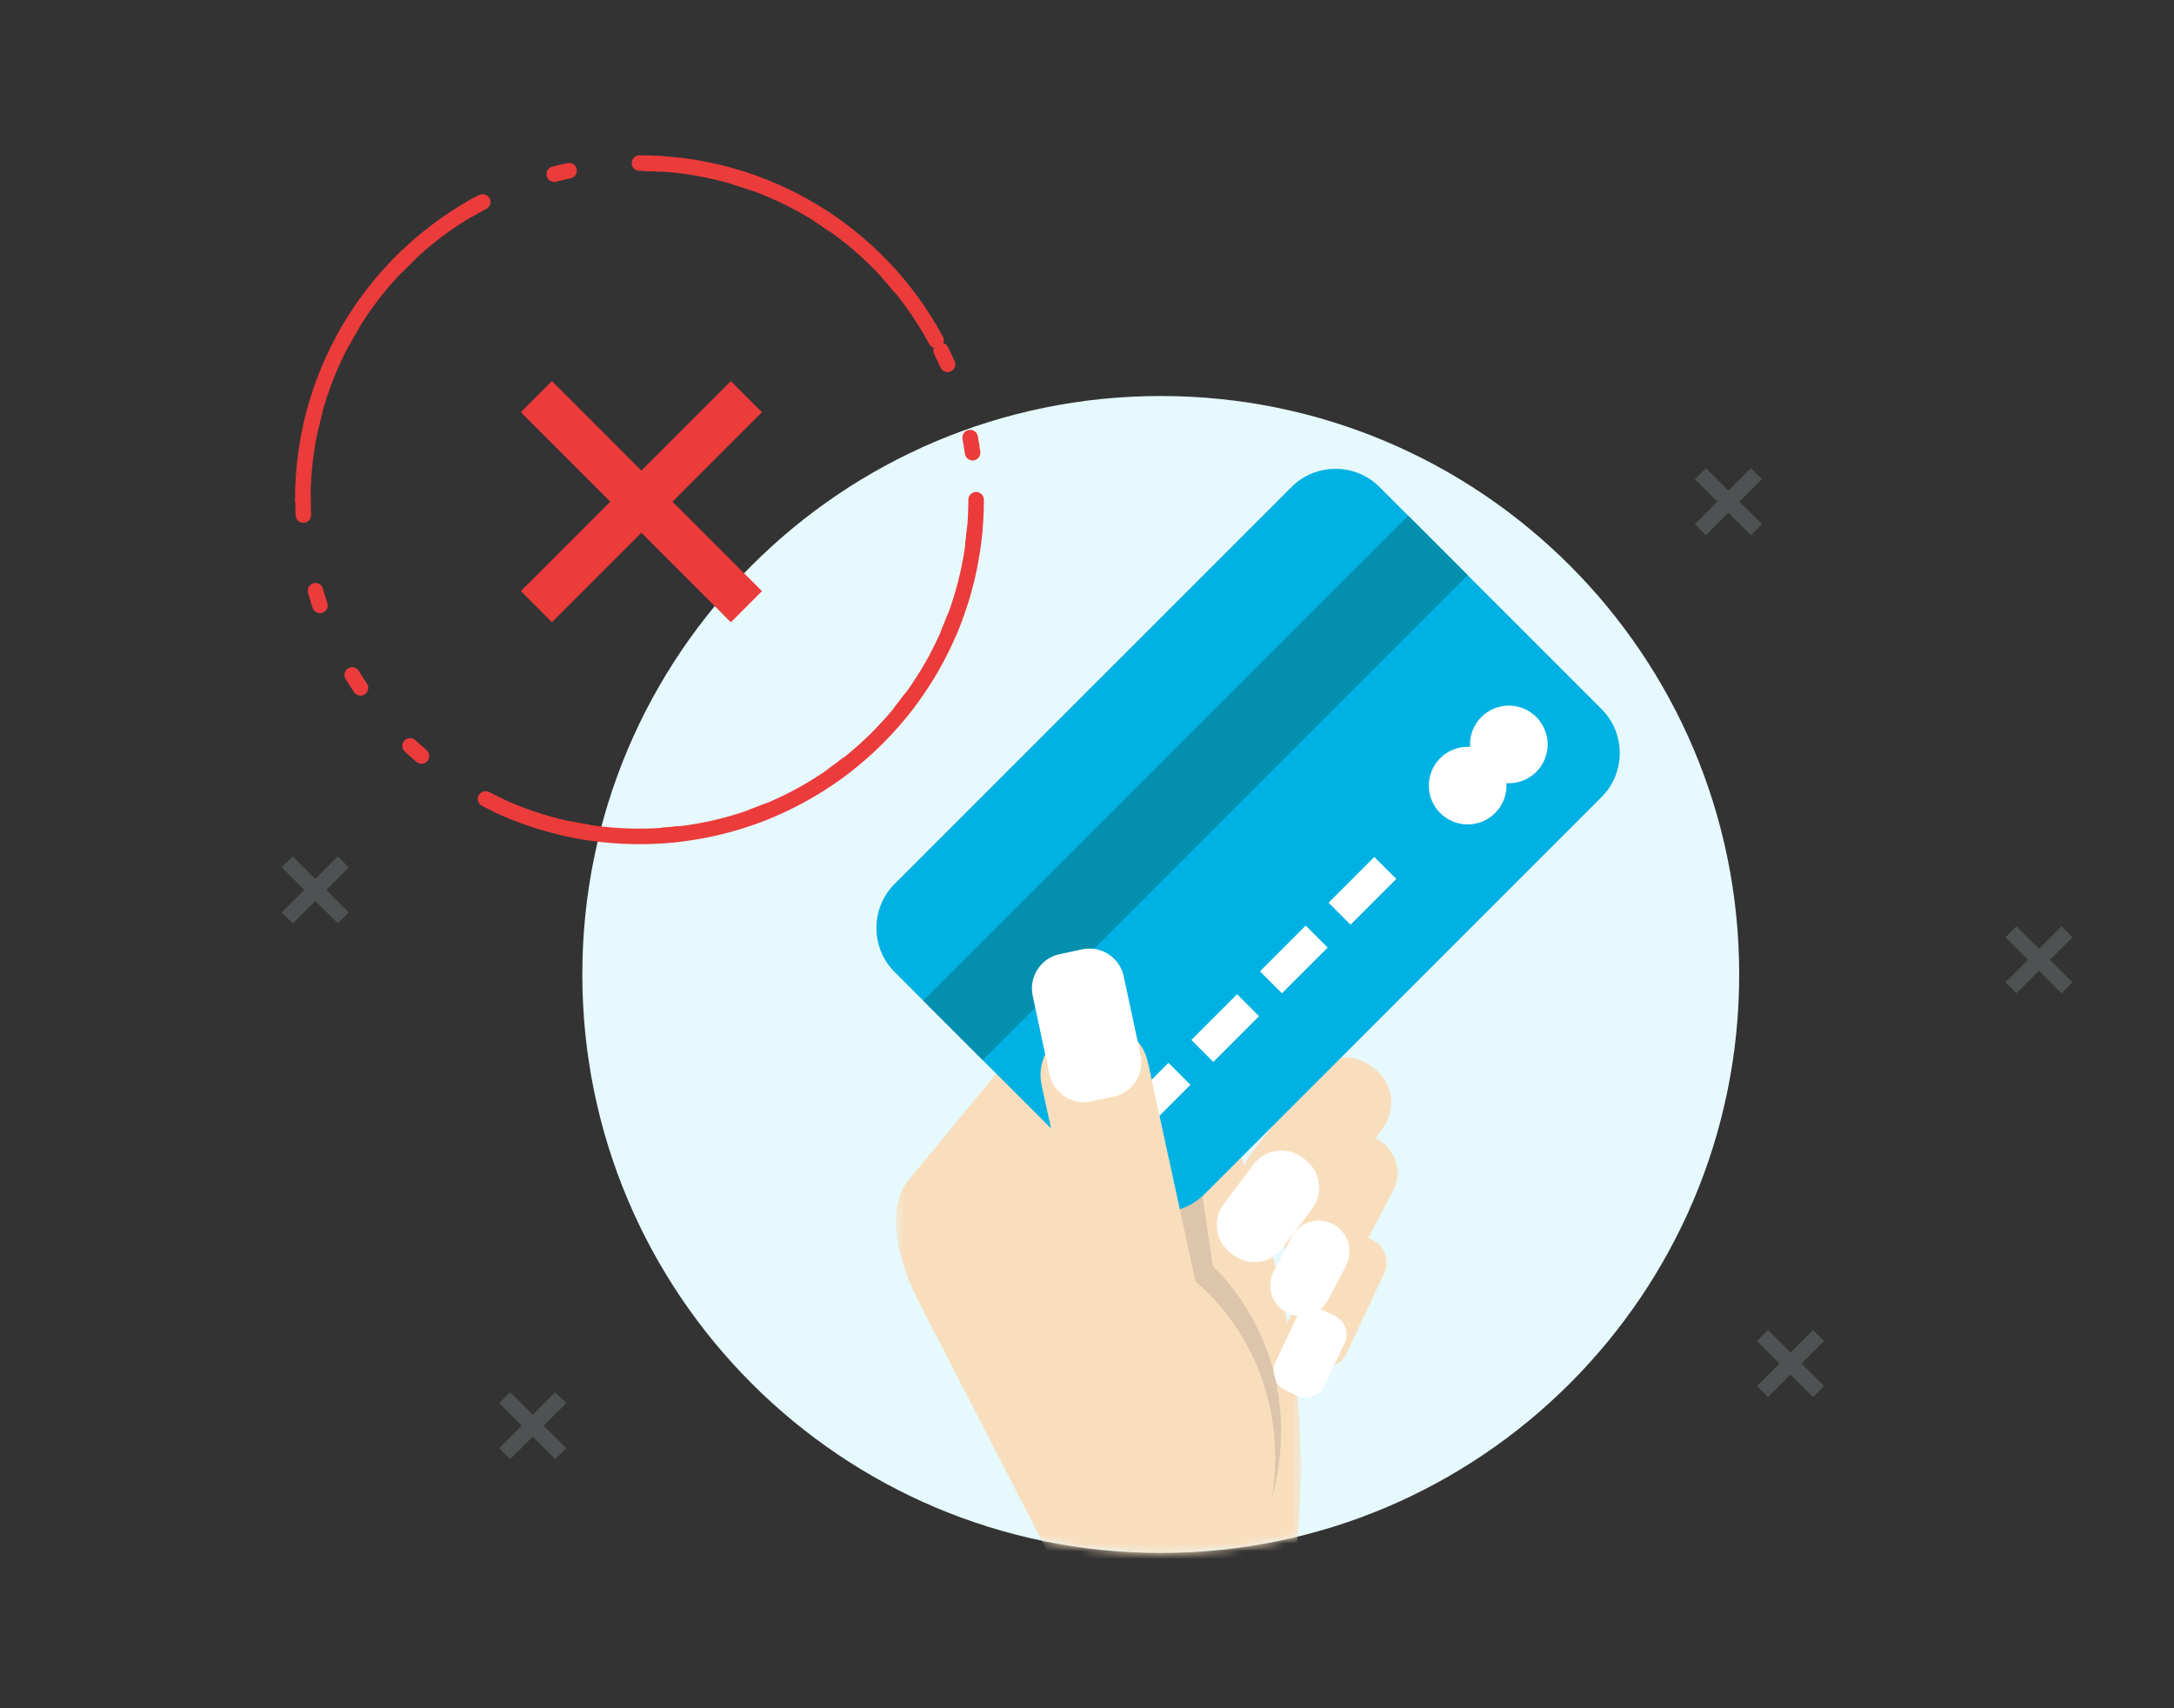 <svg xmlns="http://www.w3.org/2000/svg" width="280" height="220" viewBox="0 0 280 220" xmlns:xlink="http://www.w3.org/1999/xlink">
  <rect x="0" y="0" width="280" height="220" fill="#333333" stroke="none"/>
  <defs>
    <path id="a" d="M52.566,63.522 C46.781,64.962 40.73,65.727 34.5,65.727 C22.202,65.727 10.6,62.747 0.376,57.47 L0.376,0.727 L52.566,0.727 L52.566,63.522 L52.566,63.522 Z"/>
  </defs>
  <g fill="none" fill-rule="evenodd">
    <g fill="#909C9E" fill-rule="nonzero" opacity=".3" transform="translate(218 60)">
      <polygon points=".293 1.707 7.51 8.924 8.924 7.51 1.708 .293"/>
      <polygon points="1.708 8.924 8.924 1.708 7.51 .293 .293 7.51"/>
    </g>
    <g fill="#909C9E" fill-rule="nonzero" opacity=".3" transform="translate(258 119)">
      <polygon points=".293 1.707 7.51 8.924 8.924 7.51 1.708 .293"/>
      <polygon points="1.708 8.924 8.924 1.708 7.51 .293 .293 7.51"/>
    </g>
    <g fill="#909C9E" fill-rule="nonzero" opacity=".3" transform="translate(226 171)">
      <polygon points=".293 1.707 7.51 8.924 8.924 7.51 1.708 .293"/>
      <polygon points="1.708 8.924 8.924 1.708 7.51 .293 .293 7.51"/>
    </g>
    <g fill="#909C9E" fill-rule="nonzero" opacity=".3" transform="translate(64 179)">
      <polygon points=".293 1.707 7.51 8.924 8.924 7.51 1.708 .293"/>
      <polygon points="1.708 8.924 8.924 1.708 7.51 .293 .293 7.51"/>
    </g>
    <g fill="#909C9E" fill-rule="nonzero" opacity=".3" transform="translate(36 110)">
      <polygon points=".293 1.707 7.51 8.924 8.924 7.51 1.708 .293"/>
      <polygon points="1.708 8.924 8.924 1.708 7.51 .293 .293 7.51"/>
    </g>
    <path fill="#E6F9FC" d="M75,125.5 C75,166.645 108.355,200 149.5,200 C190.645,200 224,166.645 224,125.5 C224,84.355 190.645,51 149.5,51 C108.355,51 75,84.355 75,125.5"/>
    <g transform="translate(115 134.273)">
      <mask id="b" fill="white">
        <use xlink:href="#a"/>
      </mask>
      <path fill="#F9DEBD" d="M16,0.727 L44,12.727 C44,12.727 55.167,37.56 52,64.727 C52,64.727 28.333,75.894 20,65.727 L3,32.727 C3,32.727 -2.167,22.727 2,17.727 C6.167,12.727 16,0.727 16,0.727" mask="url(#b)"/>
    </g>
    <g transform="translate(112 60.273)">
      <path fill="#F9DEBD" d="M61.425,114.013 L66.266,103.753 C67.037,102.119 66.331,100.153 64.698,99.382 L62.889,98.529 C61.256,97.758 59.289,98.464 58.519,100.097 L53.677,110.357 C52.907,111.991 53.613,113.957 55.246,114.728 L57.054,115.581 C58.688,116.352 60.654,115.646 61.425,114.013"/>
      <path fill="#FFFFFF" d="M58.594,118.188 L61.164,112.741 C61.795,111.405 61.217,109.795 59.881,109.165 L58.401,108.467 C57.065,107.836 55.456,108.414 54.825,109.75 L52.255,115.197 C51.625,116.533 52.202,118.143 53.538,118.773 L55.018,119.471 C56.354,120.102 57.964,119.524 58.594,118.188"/>
      <path fill="#F9DEBD" d="M62.556,102.349 L67.451,92.997 C68.686,90.639 67.766,87.701 65.409,86.467 L65.409,86.467 C63.051,85.232 60.112,86.152 58.879,88.509 L53.983,97.861 C52.748,100.219 53.667,103.157 56.026,104.391 L56.026,104.391 C58.383,105.626 61.322,104.706 62.556,102.349"/>
      <path fill="#FFFFFF" d="M59.07,107.11 L61.368,102.72 C62.378,100.791 61.626,98.387 59.697,97.377 L59.697,97.377 C57.768,96.367 55.364,97.119 54.354,99.048 L52.056,103.438 C51.046,105.367 51.798,107.771 53.727,108.781 L53.727,108.781 C55.656,109.791 58.06,109.039 59.07,107.11"/>
      <path fill="#F9DEBD" d="M58.169,95.582 L66.085,85.047 C67.902,82.629 67.41,79.164 64.992,77.346 L64.542,77.008 C62.123,75.191 58.658,75.683 56.841,78.101 L48.925,88.636 C47.108,91.054 47.6,94.52 50.018,96.337 L50.468,96.675 C52.886,98.492 56.352,98 58.169,95.582"/>
      <path fill="#FFFFFF" d="M53.171,100.483 L57.005,95.381 C58.492,93.402 58.089,90.567 56.11,89.08 L55.742,88.803 C53.764,87.317 50.928,87.719 49.441,89.698 L45.608,94.8 C44.121,96.778 44.523,99.614 46.502,101.101 L46.87,101.377 C48.849,102.864 51.684,102.462 53.171,100.483"/>
      <path fill="#DDC5AB" d="M51.064,135.294 C57.962,114.711 44.208,102.831 44.208,102.831 L39.97,74.142 C39.488,70.877 36.423,68.601 33.158,69.083 L31.179,69.375 C27.915,69.857 25.638,72.923 26.121,76.188 L30.358,104.876"/>
      <path fill="#00B2E3" d="M43.14,93.508 C40.029,96.619 34.938,96.619 31.827,93.508 L3.211,64.892 C0.1,61.781 0.1,56.69 3.211,53.578 L54.351,2.439 C57.462,-0.672 62.553,-0.672 65.665,2.439 L94.28,31.054 C97.391,34.166 97.391,39.257 94.28,42.368 L43.14,93.508 Z"/>
      <polygon fill="#048FAF" points="77.027 13.8 14.574 76.253 6.914 68.594 69.368 6.141"/>
      <path fill="#FFFFFF" d="M78.794,39.135 C80.746,41.087 83.912,41.087 85.864,39.135 C87.817,37.183 87.817,34.017 85.864,32.065 C83.912,30.112 80.746,30.112 78.794,32.065 C76.842,34.017 76.842,37.183 78.794,39.135"/>
      <path fill="#FFFFFF" d="M73.492,44.438 C75.444,46.39 78.61,46.39 80.562,44.438 C82.515,42.486 82.515,39.32 80.562,37.368 C78.61,35.415 75.444,35.415 73.492,37.368 C71.54,39.32 71.54,42.486 73.492,44.438"/>
      <polygon fill="#FFFFFF" fill-rule="nonzero" points="35.431 85.327 41.323 79.435 38.494 76.607 32.602 82.499"/>
      <polygon fill="#FFFFFF" fill-rule="nonzero" points="44.268 76.489 50.16 70.597 47.332 67.769 41.44 73.661"/>
      <polygon fill="#FFFFFF" fill-rule="nonzero" points="53.106 67.652 58.998 61.76 56.17 58.931 50.278 64.823"/>
      <polygon fill="#FFFFFF" fill-rule="nonzero" points="61.944 58.814 67.836 52.922 65.007 50.093 59.115 55.985"/>
      <path fill="#F9DEBD" d="M51,136.727 C56.5,115.727 41.98,104.797 41.98,104.797 L35.825,76.458 C35.125,73.233 31.913,71.167 28.689,71.868 L26.734,72.292 C23.509,72.992 21.444,76.204 22.144,79.429 L28.298,107.768"/>
      <path fill="#FFFFFF" d="M21.004,67.956 L23.178,78.116 C23.695,80.536 26.099,82.093 28.519,81.575 L31.442,80.95 C33.862,80.432 35.418,78.028 34.901,75.608 L32.727,65.448 C32.209,63.028 29.806,61.471 27.385,61.989 L24.463,62.614 C22.043,63.132 20.486,65.536 21.004,67.956"/>
    </g>
    <path fill="#EB3B3B" fill-rule="nonzero" d="M61.346 25.283C56.978 27.637 53.03 30.713 49.673 34.369 47.946 36.25 46.383 38.278 45.004 40.425 40.455 47.51 38 55.754 38 64.359 38 64.911 38.447 65.359 39 65.359 39.552 65.359 40 64.911 40 64.359 40 56.14 42.343 48.271 46.687 41.505 48.004 39.455 49.497 37.518 51.146 35.721 54.353 32.229 58.123 29.292 62.295 27.043 62.781 26.781 62.963 26.175 62.701 25.689 62.439 25.202 61.832 25.021 61.346 25.283zM121.435 43.347C113.75 29.085 98.856 20 82.359 20 81.807 20 81.359 20.448 81.359 21 81.359 21.552 81.807 22 82.359 22 98.113 22 112.335 30.674 119.675 44.295 119.937 44.782 120.543 44.963 121.029 44.701 121.515 44.439 121.697 43.833 121.435 43.347zM63.679 104.604C69.48 107.301 75.82 108.718 82.359 108.718 106.858 108.718 126.718 88.858 126.718 64.359 126.718 63.806 126.27 63.358 125.718 63.358 125.166 63.358 124.718 63.806 124.718 64.359 124.718 87.753 105.754 106.718 82.359 106.718 76.113 106.718 70.061 105.366 64.522 102.791 64.022 102.558 63.427 102.775 63.194 103.276 62.961 103.777 63.178 104.371 63.679 104.604z"/>
    <path fill="#EB3B3B" fill-rule="nonzero" d="M38.03,64.359 C38.03,65.033 38.045,65.705 38.075,66.375 C38.1,66.927 38.567,67.354 39.119,67.33 C39.671,67.305 40.098,66.838 40.073,66.286 C40.044,65.646 40.03,65.003 40.03,64.359 C40.03,63.806 39.582,63.359 39.03,63.359 C38.478,63.359 38.03,63.806 38.03,64.359 Z M39.672,76.352 C39.854,77 40.05,77.644 40.261,78.283 C40.434,78.807 41,79.091 41.524,78.918 C42.049,78.745 42.333,78.179 42.16,77.655 C41.959,77.045 41.771,76.431 41.597,75.812 C41.448,75.28 40.896,74.97 40.365,75.119 C39.833,75.268 39.523,75.82 39.672,76.352 Z M44.512,87.451 C44.863,88.024 45.227,88.59 45.603,89.147 C45.912,89.605 46.534,89.725 46.992,89.416 C47.449,89.106 47.57,88.485 47.26,88.027 C46.901,87.495 46.554,86.955 46.219,86.408 C45.931,85.936 45.315,85.788 44.844,86.076 C44.373,86.364 44.224,86.98 44.512,87.451 Z M52.136,96.788 C52.628,97.246 53.13,97.693 53.642,98.129 C54.062,98.487 54.693,98.437 55.051,98.016 C55.409,97.595 55.359,96.964 54.938,96.606 C54.449,96.19 53.969,95.763 53.5,95.325 C53.096,94.948 52.463,94.97 52.086,95.374 C51.71,95.778 51.732,96.411 52.136,96.788 Z M62.075,103.785 C62.673,104.093 63.277,104.387 63.889,104.668 C64.39,104.898 64.984,104.678 65.214,104.176 C65.445,103.674 65.225,103.081 64.723,102.85 C64.139,102.582 63.562,102.301 62.991,102.007 C62.5,101.754 61.897,101.947 61.644,102.438 C61.391,102.929 61.584,103.532 62.075,103.785 Z M73.386,107.779 C74.044,107.914 74.706,108.035 75.371,108.14 C75.917,108.226 76.429,107.854 76.515,107.309 C76.602,106.763 76.23,106.251 75.684,106.165 C75.049,106.064 74.417,105.949 73.789,105.82 C73.248,105.709 72.719,106.057 72.608,106.598 C72.497,107.139 72.845,107.668 73.386,107.779 Z M85.463,108.581 C86.135,108.534 86.805,108.473 87.472,108.396 C88.021,108.333 88.414,107.837 88.351,107.288 C88.288,106.74 87.793,106.346 87.244,106.409 C86.607,106.482 85.967,106.541 85.325,106.585 C84.774,106.624 84.358,107.101 84.396,107.652 C84.434,108.203 84.912,108.619 85.463,108.581 Z M97.296,106.108 C97.929,105.881 98.557,105.64 99.179,105.385 C99.689,105.176 99.934,104.591 99.724,104.08 C99.514,103.57 98.93,103.325 98.419,103.535 C97.826,103.779 97.227,104.009 96.622,104.225 C96.102,104.411 95.831,104.983 96.017,105.503 C96.204,106.023 96.776,106.294 97.296,106.108 Z M108.003,100.522 C108.55,100.133 109.09,99.731 109.619,99.317 C110.055,98.977 110.132,98.349 109.792,97.914 C109.452,97.478 108.824,97.401 108.388,97.741 C107.882,98.136 107.368,98.52 106.844,98.891 C106.394,99.211 106.288,99.836 106.608,100.286 C106.928,100.736 107.552,100.842 108.003,100.522 Z M116.837,92.223 C117.26,91.7 117.671,91.168 118.07,90.627 C118.398,90.182 118.303,89.556 117.858,89.229 C117.414,88.901 116.788,88.996 116.46,89.44 C116.079,89.958 115.687,90.466 115.283,90.965 C114.935,91.395 115.002,92.024 115.431,92.372 C115.86,92.719 116.49,92.653 116.837,92.223 Z M123.109,81.837 C123.374,81.219 123.626,80.595 123.863,79.965 C124.057,79.448 123.796,78.871 123.279,78.677 C122.762,78.482 122.185,78.744 121.991,79.261 C121.764,79.862 121.525,80.458 121.271,81.048 C121.053,81.555 121.288,82.143 121.795,82.361 C122.303,82.579 122.891,82.344 123.109,81.837 Z M126.299,70.257 C126.387,69.591 126.461,68.923 126.519,68.251 C126.567,67.701 126.16,67.216 125.61,67.168 C125.06,67.121 124.575,67.528 124.527,68.078 C124.471,68.719 124.401,69.357 124.316,69.993 C124.244,70.54 124.628,71.043 125.176,71.116 C125.723,71.189 126.226,70.804 126.299,70.257 Z M126.258,58.163 C126.165,57.495 126.057,56.831 125.933,56.171 C125.832,55.628 125.309,55.27 124.767,55.371 C124.224,55.473 123.866,55.995 123.967,56.538 C124.085,57.169 124.188,57.803 124.278,58.44 C124.354,58.987 124.86,59.368 125.406,59.292 C125.953,59.215 126.335,58.71 126.258,58.163 Z M122.954,46.525 C122.683,45.909 122.399,45.3 122.1,44.697 C121.855,44.203 121.255,44 120.76,44.245 C120.265,44.491 120.063,45.091 120.308,45.586 C120.593,46.161 120.865,46.742 121.124,47.33 C121.346,47.836 121.936,48.065 122.442,47.843 C122.947,47.62 123.177,47.03 122.954,46.525 Z M116.63,36.24 C116.203,35.72 115.764,35.21 115.315,34.71 C114.945,34.3 114.313,34.267 113.902,34.636 C113.492,35.006 113.459,35.638 113.828,36.048 C114.258,36.526 114.677,37.013 115.084,37.509 C115.435,37.936 116.065,37.998 116.492,37.647 C116.919,37.296 116.98,36.666 116.63,36.24 Z M107.723,27.999 C107.172,27.613 106.612,27.241 106.044,26.881 C105.578,26.586 104.96,26.724 104.664,27.191 C104.369,27.658 104.508,28.275 104.974,28.571 C105.517,28.914 106.051,29.27 106.578,29.638 C107.03,29.954 107.654,29.844 107.97,29.391 C108.286,28.938 108.176,28.315 107.723,27.999 Z M97.028,22.515 C96.393,22.292 95.754,22.084 95.109,21.891 C94.58,21.732 94.022,22.033 93.864,22.562 C93.705,23.091 94.005,23.648 94.534,23.807 C95.15,23.991 95.761,24.19 96.366,24.402 C96.888,24.585 97.458,24.31 97.641,23.789 C97.824,23.268 97.549,22.697 97.028,22.515 Z M85.154,20.116 C84.485,20.075 83.813,20.048 83.139,20.036 C82.587,20.027 82.131,20.467 82.122,21.019 C82.112,21.571 82.552,22.027 83.104,22.036 C83.748,22.047 84.39,22.073 85.03,22.113 C85.581,22.147 86.056,21.728 86.09,21.177 C86.124,20.625 85.705,20.151 85.154,20.116 Z M73.091,21 C72.432,21.14 71.778,21.295 71.128,21.465 C70.594,21.605 70.274,22.151 70.413,22.685 C70.553,23.22 71.099,23.54 71.633,23.4 C72.254,23.238 72.878,23.09 73.507,22.957 C74.047,22.842 74.392,22.311 74.277,21.77 C74.162,21.23 73.631,20.885 73.091,21 Z M61.707,25.124 C61.112,25.438 60.524,25.766 59.943,26.107 C59.467,26.386 59.308,26.999 59.587,27.475 C59.867,27.952 60.48,28.111 60.956,27.831 C61.51,27.506 62.072,27.193 62.64,26.893 C63.128,26.636 63.316,26.031 63.058,25.542 C62.8,25.054 62.195,24.867 61.707,25.124 Z M51.9,32.152 C51.411,32.614 50.933,33.087 50.465,33.571 C50.082,33.968 50.093,34.602 50.49,34.985 C50.888,35.369 51.521,35.358 51.904,34.96 C52.351,34.498 52.807,34.046 53.274,33.605 C53.675,33.225 53.693,32.592 53.313,32.191 C52.934,31.79 52.301,31.772 51.9,32.152 Z M44.298,41.62 C43.953,42.197 43.62,42.782 43.302,43.375 C43.04,43.861 43.222,44.467 43.708,44.729 C44.194,44.991 44.801,44.809 45.063,44.323 C45.367,43.757 45.684,43.199 46.014,42.648 C46.298,42.174 46.144,41.56 45.67,41.276 C45.196,40.992 44.582,41.147 44.298,41.62 Z M39.589,52.666 C39.412,53.315 39.25,53.968 39.102,54.625 C38.982,55.164 39.321,55.699 39.859,55.819 C40.398,55.94 40.933,55.601 41.054,55.062 C41.194,54.435 41.349,53.812 41.518,53.193 C41.663,52.66 41.349,52.11 40.816,51.965 C40.284,51.819 39.734,52.134 39.589,52.666 Z"/>
    <polygon fill="#EB3B3B" fill-rule="nonzero" points="67.08 53.088 94.129 80.137 98.137 76.129 71.088 49.08"/>
    <polygon fill="#EB3B3B" fill-rule="nonzero" points="71.088 80.138 98.137 53.089 94.129 49.08 67.08 76.129"/>
  </g>
</svg>
